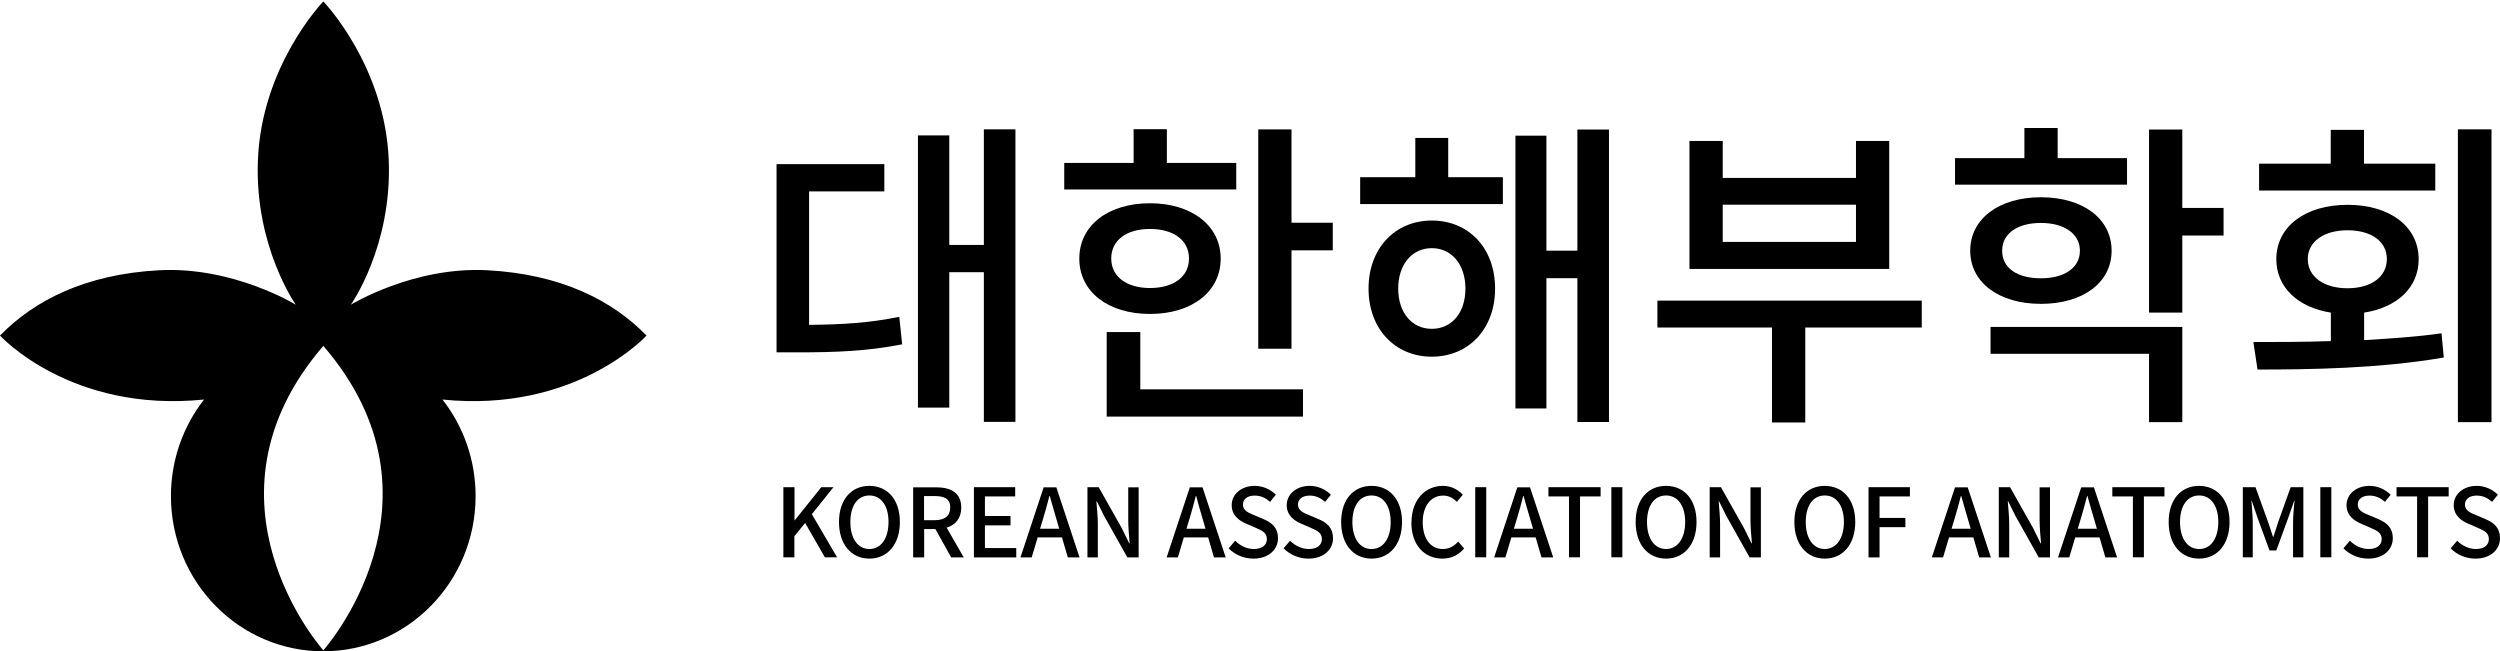 <svg width="499" height="130" viewBox="0 0 499 130" fill="none" xmlns="http://www.w3.org/2000/svg">
<path d="M156.385 97.243H158.582V103.857H158.63L163.93 97.243H166.365L162.044 102.634L167.081 111.237H164.646L160.707 104.384L158.558 107.02V111.237H156.361V97.243H156.385Z" fill="black"/>
<path d="M167.463 104.192C167.463 99.687 169.946 96.979 173.528 96.979C177.109 96.979 179.616 99.687 179.616 104.192C179.616 108.697 177.109 111.501 173.528 111.501C169.946 111.501 167.463 108.697 167.463 104.192ZM177.348 104.192C177.348 100.909 175.844 98.896 173.528 98.896C171.212 98.896 169.732 100.885 169.732 104.192C169.732 107.499 171.236 109.584 173.528 109.584C175.82 109.584 177.348 107.499 177.348 104.192Z" fill="black"/>
<path d="M189.859 111.261L186.707 105.606H184.463V111.261H182.266V97.267H186.827C189.716 97.267 191.864 98.297 191.864 101.316C191.864 103.473 190.718 104.767 188.952 105.318L192.366 111.261H189.883H189.859ZM184.439 103.832H186.54C188.57 103.832 189.668 102.994 189.668 101.292C189.668 99.591 188.57 99.016 186.54 99.016H184.439V103.832Z" fill="black"/>
<path d="M194.395 97.243H202.631V99.088H196.591V102.994H201.7V104.863H196.591V109.392H202.846V111.261H194.395V97.267V97.243Z" fill="black"/>
<path d="M211.968 107.259H207.121L205.927 111.261H203.683L208.315 97.267H210.846L215.477 111.261H213.138L211.968 107.259ZM211.419 105.534L210.869 103.641C210.392 102.107 209.986 100.55 209.532 98.992H209.461C209.055 100.597 208.625 102.131 208.171 103.641L207.598 105.534H211.419Z" fill="black"/>
<path d="M217.053 97.243H219.297L223.929 105.462L225.386 108.433H225.481C225.362 106.996 225.195 105.294 225.195 103.785V97.267H227.272V111.261H225.027L220.396 103.018L218.939 100.094H218.844C218.963 101.532 219.13 103.162 219.13 104.671V111.261H217.053V97.267V97.243Z" fill="black"/>
<path d="M241.143 107.259H236.297L235.103 111.261H232.859L237.491 97.267H240.021L244.653 111.261H242.313L241.143 107.259ZM240.618 105.534L240.069 103.641C239.592 102.107 239.186 100.55 238.756 98.992H238.684C238.278 100.597 237.849 102.131 237.395 103.641L236.822 105.534H240.618Z" fill="black"/>
<path d="M245.25 109.44L246.539 107.93C247.542 108.937 248.903 109.584 250.24 109.584C251.935 109.584 252.867 108.793 252.867 107.595C252.867 106.325 251.911 105.917 250.622 105.342L248.688 104.503C247.351 103.928 245.847 102.874 245.847 100.837C245.847 98.632 247.781 96.979 250.431 96.979C252.055 96.979 253.607 97.674 254.657 98.752L253.511 100.166C252.628 99.399 251.673 98.92 250.431 98.92C248.999 98.92 248.091 99.615 248.091 100.717C248.091 101.915 249.214 102.371 250.336 102.826L252.246 103.641C253.893 104.336 255.087 105.366 255.087 107.427C255.087 109.679 253.225 111.501 250.192 111.501C248.282 111.501 246.492 110.734 245.226 109.44H245.25Z" fill="black"/>
<path d="M256.209 109.44L257.498 107.93C258.501 108.937 259.862 109.584 261.223 109.584C262.918 109.584 263.849 108.793 263.849 107.595C263.849 106.325 262.894 105.917 261.605 105.342L259.671 104.503C258.334 103.928 256.83 102.874 256.83 100.837C256.83 98.632 258.764 96.979 261.414 96.979C263.037 96.979 264.589 97.674 265.64 98.752L264.494 100.166C263.61 99.399 262.655 98.92 261.414 98.92C259.981 98.92 259.074 99.615 259.074 100.717C259.074 101.915 260.196 102.371 261.318 102.826L263.228 103.641C264.876 104.336 266.07 105.366 266.07 107.427C266.07 109.679 264.207 111.501 261.175 111.501C259.265 111.501 257.474 110.734 256.209 109.44Z" fill="black"/>
<path d="M267.693 104.192C267.693 99.687 270.176 96.979 273.758 96.979C277.339 96.979 279.846 99.687 279.846 104.192C279.846 108.697 277.339 111.501 273.758 111.501C270.176 111.501 267.693 108.697 267.693 104.192ZM277.578 104.192C277.578 100.909 276.074 98.896 273.758 98.896C271.442 98.896 269.938 100.885 269.938 104.192C269.938 107.499 271.442 109.584 273.758 109.584C276.074 109.584 277.578 107.499 277.578 104.192Z" fill="black"/>
<path d="M281.732 104.288C281.732 99.735 284.501 96.979 288.011 96.979C289.754 96.979 291.115 97.818 291.975 98.752L290.781 100.166C290.064 99.423 289.181 98.92 288.059 98.92C285.647 98.92 283.976 100.933 283.976 104.216C283.976 107.499 285.528 109.584 287.987 109.584C289.253 109.584 290.232 109.008 291.067 108.098L292.237 109.488C291.115 110.782 289.706 111.501 287.892 111.501C284.382 111.501 281.708 108.865 281.708 104.288H281.732Z" fill="black"/>
<path d="M294.458 97.243H296.654V111.237H294.458V97.243Z" fill="black"/>
<path d="M306.515 107.259H301.668L300.474 111.261H298.23L302.862 97.267H305.393L310.025 111.261H307.685L306.515 107.259ZM305.99 105.534L305.44 103.641C304.963 102.107 304.557 100.55 304.103 98.992H304.032C303.626 100.597 303.196 102.131 302.742 103.641L302.169 105.534H305.99Z" fill="black"/>
<path d="M313.152 99.088H309.069V97.243H319.479V99.088H315.372V111.237H313.176V99.088H313.152Z" fill="black"/>
<path d="M321.628 97.243H323.824V111.237H321.628V97.243Z" fill="black"/>
<path d="M326.475 104.192C326.475 99.687 328.958 96.979 332.539 96.979C336.121 96.979 338.628 99.687 338.628 104.192C338.628 108.697 336.121 111.501 332.539 111.501C328.958 111.501 326.475 108.697 326.475 104.192ZM336.36 104.192C336.36 100.909 334.855 98.896 332.539 98.896C330.224 98.896 328.743 100.885 328.743 104.192C328.743 107.499 330.247 109.584 332.539 109.584C334.832 109.584 336.36 107.499 336.36 104.192Z" fill="black"/>
<path d="M341.254 97.243H343.498L348.13 105.462L349.586 108.433H349.682C349.563 106.996 349.395 105.294 349.395 103.785V97.267H351.473V111.261H349.228L344.596 103.018L343.14 100.094H343.045C343.164 101.532 343.331 103.162 343.331 104.671V111.261H341.254V97.267V97.243Z" fill="black"/>
<path d="M358.158 104.192C358.158 99.687 360.641 96.979 364.222 96.979C367.803 96.979 370.31 99.687 370.31 104.192C370.31 108.697 367.803 111.501 364.222 111.501C360.641 111.501 358.158 108.697 358.158 104.192ZM368.042 104.192C368.042 100.909 366.538 98.896 364.222 98.896C361.906 98.896 360.426 100.885 360.426 104.192C360.426 107.499 361.93 109.584 364.222 109.584C366.514 109.584 368.042 107.499 368.042 104.192Z" fill="black"/>
<path d="M372.961 97.243H381.221V99.088H375.157V103.377H380.314V105.222H375.157V111.261H372.961V97.267V97.243Z" fill="black"/>
<path d="M393.876 107.259H389.029L387.835 111.261H385.591L390.223 97.267H392.753L397.385 111.261H395.046L393.876 107.259ZM393.35 105.534L392.801 103.641C392.324 102.107 391.918 100.55 391.464 98.992H391.393C390.987 100.597 390.557 102.131 390.103 103.641L389.53 105.534H393.327H393.35Z" fill="black"/>
<path d="M398.961 97.243H401.206L405.838 105.462L407.294 108.433H407.39C407.27 106.996 407.103 105.294 407.103 103.785V97.267H409.18V111.261H406.936L402.304 103.018L400.848 100.094H400.752C400.871 101.532 401.039 103.162 401.039 104.671V111.261H398.961V97.267V97.243Z" fill="black"/>
<path d="M419.065 107.259H414.218L413.024 111.261H410.78L415.412 97.267H417.942L422.574 111.261H420.235L419.065 107.259ZM418.539 105.534L417.99 103.641C417.513 102.107 417.107 100.55 416.653 98.992H416.582C416.176 100.597 415.746 102.131 415.292 103.641L414.719 105.534H418.539Z" fill="black"/>
<path d="M425.702 99.088H421.619V97.243H432.029V99.088H427.922V111.237H425.726V99.088H425.702Z" fill="black"/>
<path d="M432.865 104.192C432.865 99.687 435.348 96.979 438.929 96.979C442.51 96.979 445.017 99.687 445.017 104.192C445.017 108.697 442.51 111.501 438.929 111.501C435.348 111.501 432.865 108.697 432.865 104.192ZM442.773 104.192C442.773 100.909 441.269 98.896 438.953 98.896C436.637 98.896 435.133 100.885 435.133 104.192C435.133 107.499 436.637 109.584 438.953 109.584C441.269 109.584 442.773 107.499 442.773 104.192Z" fill="black"/>
<path d="M447.667 97.243H450.198L452.753 104.312C453.087 105.246 453.35 106.205 453.684 107.139H453.78C454.114 106.181 454.377 105.246 454.687 104.312L457.218 97.243H459.749V111.237H457.695V104.312C457.695 103.066 457.862 101.245 457.982 99.975H457.91L456.788 103.209L454.353 109.871H452.992L450.556 103.209L449.458 99.975H449.387C449.482 101.245 449.649 103.066 449.649 104.312V111.237H447.667V97.243Z" fill="black"/>
<path d="M463.139 97.243H465.335V111.237H463.139V97.243Z" fill="black"/>
<path d="M467.747 109.44L469.036 107.93C470.039 108.937 471.4 109.584 472.76 109.584C474.456 109.584 475.387 108.793 475.387 107.595C475.387 106.325 474.432 105.917 473.142 105.342L471.209 104.503C469.872 103.928 468.367 102.874 468.367 100.837C468.367 98.632 470.301 96.979 472.951 96.979C474.575 96.979 476.103 97.674 477.177 98.752L476.031 100.166C475.148 99.399 474.193 98.92 472.951 98.92C471.543 98.92 470.612 99.615 470.612 100.717C470.612 101.915 471.734 102.371 472.856 102.826L474.766 103.641C476.413 104.336 477.607 105.366 477.607 107.427C477.607 109.679 475.745 111.501 472.713 111.501C470.803 111.501 469.012 110.734 467.747 109.44Z" fill="black"/>
<path d="M482.43 99.088H478.348V97.243H488.757V99.088H484.651V111.237H482.454V99.088H482.43Z" fill="black"/>
<path d="M489.163 109.44L490.452 107.93C491.455 108.937 492.816 109.584 494.153 109.584C495.848 109.584 496.779 108.793 496.779 107.595C496.779 106.325 495.824 105.917 494.535 105.342L492.601 104.503C491.264 103.928 489.76 102.874 489.76 100.837C489.76 98.632 491.694 96.979 494.344 96.979C495.968 96.979 497.52 97.674 498.57 98.752L497.424 100.166C496.541 99.399 495.586 98.92 494.344 98.92C492.912 98.92 492.004 99.615 492.004 100.717C492.004 101.915 493.126 102.371 494.249 102.826L496.159 103.641C497.806 104.336 499 105.366 499 107.427C499 109.679 497.137 111.501 494.105 111.501C492.195 111.501 490.405 110.734 489.139 109.44H489.163Z" fill="black"/>
<path d="M161.519 64.844C168.228 64.773 173.504 64.461 179.497 63.239L180.07 68.727C173.05 70.092 167.058 70.332 158.868 70.332H155V32.758H176.512V38.197H161.495V64.844H161.519ZM202.68 25.809V84.207H196.377V54.325H189.477V81.355H183.221V27.031H189.477V48.885H196.377V25.809H202.68Z" fill="black"/>
<path d="M246.754 37.814H212.421V32.518H226.269V25.785H232.907V32.518H246.754V37.814ZM229.54 62.664C221.231 62.664 215.43 58.279 215.43 51.617C215.43 44.955 221.231 40.57 229.54 40.57C237.849 40.57 243.651 45.027 243.651 51.617C243.651 58.207 237.921 62.664 229.54 62.664ZM227.606 77.713H260.077V83.152H220.897V66.282H227.606V77.737V77.713ZM229.54 57.488C234.172 57.488 237.324 55.283 237.324 51.593C237.324 47.903 234.172 45.698 229.54 45.698C224.908 45.698 221.804 47.903 221.804 51.593C221.804 55.283 224.956 57.488 229.54 57.488ZM266.022 44.476V49.963H257.785V69.613H251.148V25.833H257.785V44.452H266.022V44.476Z" fill="black"/>
<path d="M289.086 35.37H299.973V40.737H271.489V35.37H282.496V27.534H289.062V35.37H289.086ZM298.421 57.608C298.421 65.635 293.144 71.195 285.791 71.195C278.437 71.195 273.161 65.635 273.161 57.608C273.161 49.58 278.437 44.02 285.791 44.02C293.144 44.02 298.421 49.508 298.421 57.608ZM292.5 57.608C292.5 52.767 289.73 49.532 285.791 49.532C281.851 49.532 279.082 52.767 279.082 57.608C279.082 62.448 281.851 65.635 285.791 65.635C289.73 65.635 292.5 62.472 292.5 57.608ZM321.151 25.856V84.231H314.847V55.523H308.664V81.523H302.48V27.079H308.664V50.035H314.847V25.856H321.151Z" fill="black"/>
<path d="M383.585 65.371H360.331V84.326H353.693V65.371H330.82V60.004H383.585V65.371ZM377.091 53.678H337.219V28.133H343.856V35.514H370.454V28.133H377.091V53.678ZM370.454 40.857H343.856V48.286H370.454V40.857Z" fill="black"/>
<path d="M424.556 36.855H390.223V31.56H404.071V25.545H410.708V31.56H424.556V36.855ZM407.365 60.651C398.985 60.651 393.255 56.386 393.255 50.035C393.255 43.685 398.985 39.372 407.365 39.372C415.746 39.372 421.476 43.637 421.476 50.035C421.476 56.433 415.746 60.651 407.365 60.651ZM397.314 65.252H435.586V84.255H428.949V70.62H397.314V65.252ZM407.365 55.547C411.997 55.547 415.149 53.486 415.149 50.059C415.149 46.633 411.997 44.5 407.365 44.5C402.733 44.5 399.63 46.561 399.63 50.059C399.63 53.558 402.71 55.547 407.365 55.547ZM443.823 47.016H435.586V62.4H428.949V25.856H435.586V41.504H443.823V46.992V47.016Z" fill="black"/>
<path d="M471.853 67.888C477.082 67.576 482.359 67.241 487.325 66.522L487.778 71.362C474.957 73.567 461.181 73.759 450.604 73.759L449.769 68.271C454.4 68.271 459.749 68.271 465.24 68.079V62.4C458.674 61.37 454.353 57.344 454.353 51.737C454.353 45.195 460.154 40.881 468.583 40.881C477.011 40.881 482.765 45.219 482.765 51.737C482.765 57.416 478.443 61.37 471.877 62.4V67.888H471.853ZM486.083 38.03H450.915V32.662H465.216V25.928H471.853V32.662H486.083V38.03ZM468.559 57.536C473.19 57.536 476.414 55.331 476.414 51.713C476.414 48.094 473.19 45.962 468.559 45.962C463.927 45.962 460.632 48.166 460.632 51.713C460.632 55.259 463.855 57.536 468.559 57.536ZM497.305 25.809V84.255H490.596V25.809H497.305Z" fill="black"/>
<path d="M97.293 53.941C82.538 53.15 70.027 60.818 70.027 60.818C70.027 60.818 78.264 49.22 77.596 32.015C76.856 13.276 64.894 0.671 64.536 0.288C64.178 0.671 52.192 13.276 51.476 32.015C50.807 49.22 59.044 60.818 59.044 60.818C59.044 60.818 46.533 53.15 31.778 53.941C17.047 54.732 6.852 59.956 0 66.977C0 66.977 14.063 82.457 40.732 79.749C36.601 85.021 34.118 91.731 34.118 99.016C34.118 116.125 47.727 130 64.512 130C81.296 130 94.929 116.125 94.929 99.016C94.929 91.731 92.446 85.021 88.316 79.749C114.961 82.457 129.048 66.977 129.048 66.977C122.195 59.956 112 54.732 97.269 53.941H97.293ZM64.536 129.808C64.536 129.808 37.891 99.974 64.536 69.038C91.181 99.95 64.536 129.808 64.536 129.808Z" fill="black"/>
</svg>
